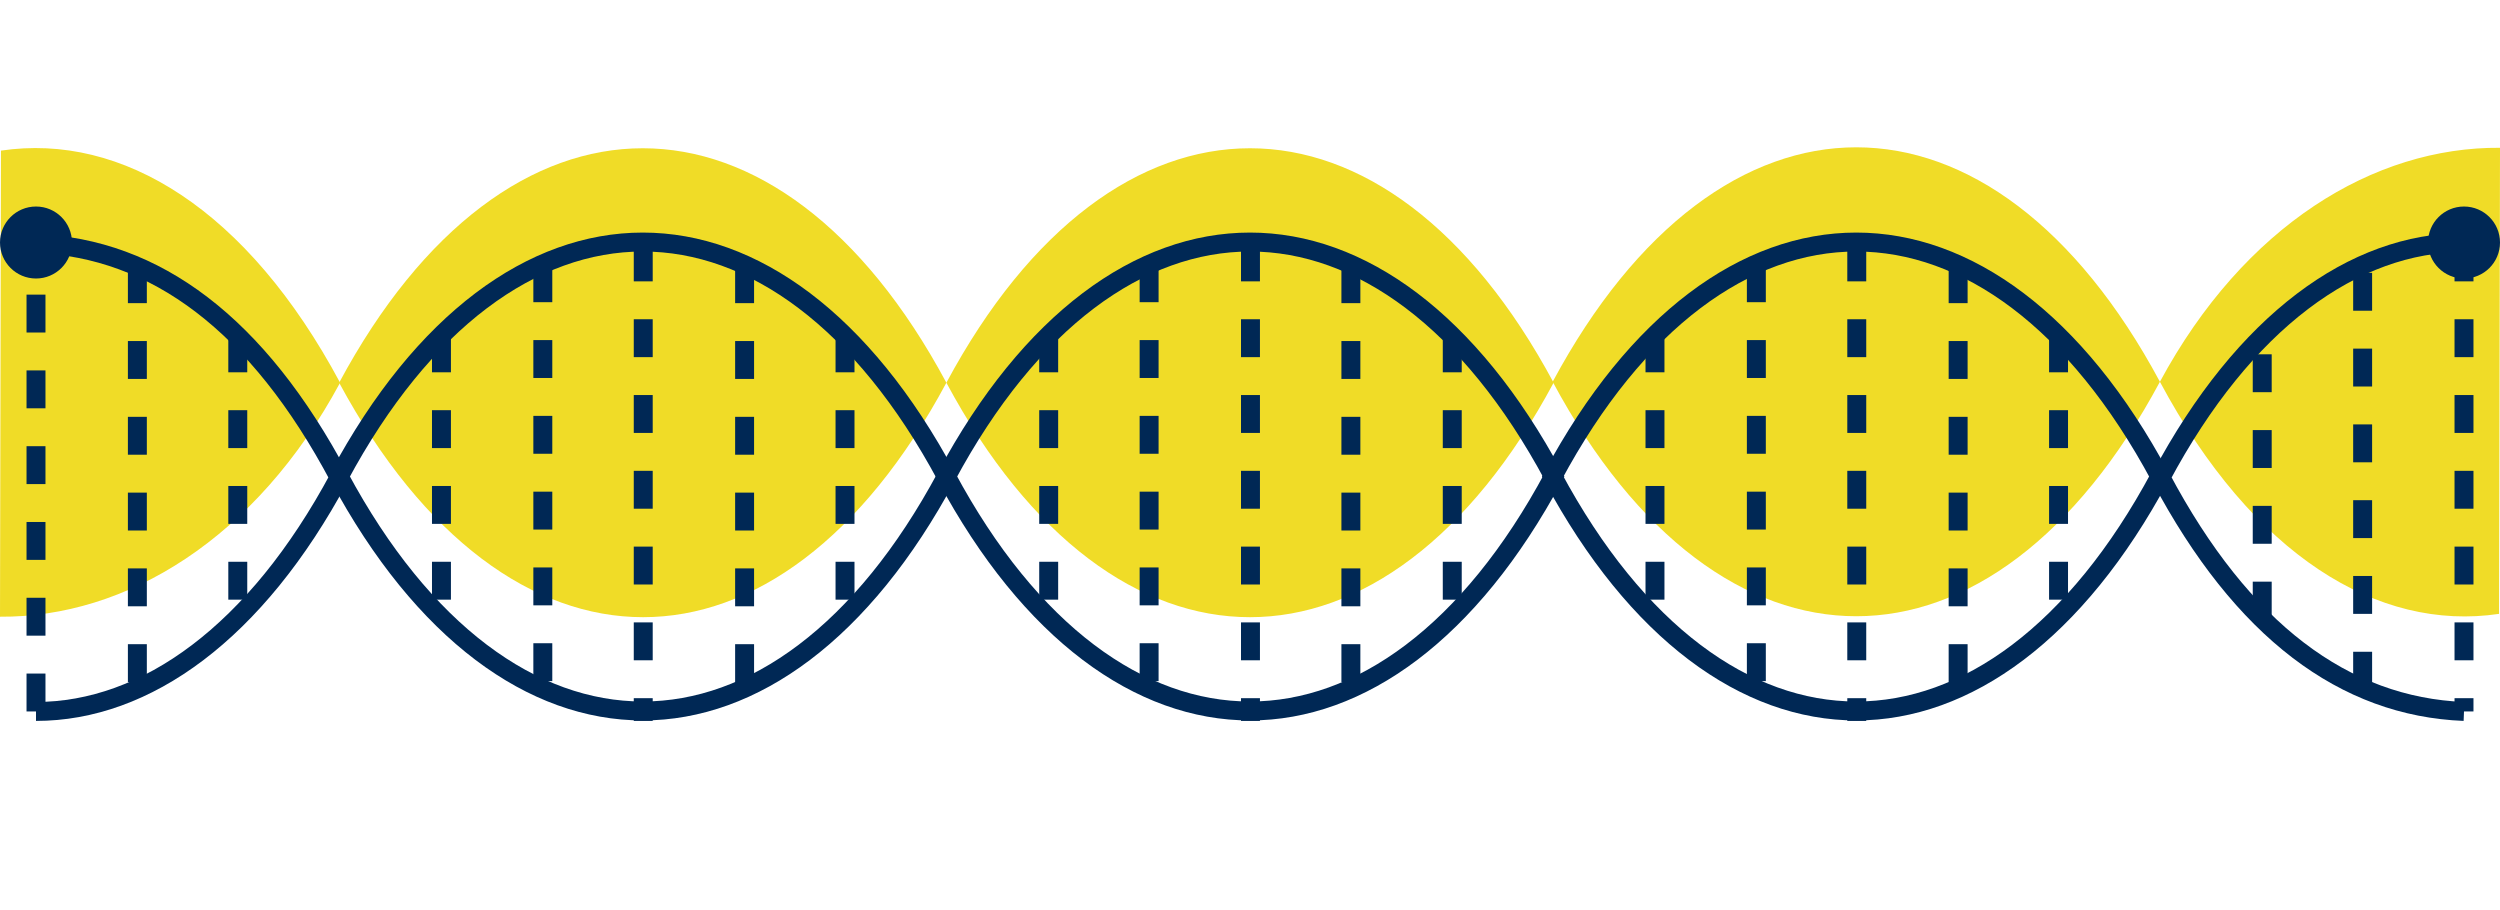 <svg version="1.1" id="Layer_1" xmlns="http://www.w3.org/2000/svg" x="0" y="0" viewBox="0 0 263.9 96.1" xml:space="preserve"><style>.st0{fill:#f0dc27}.st1,.st2{fill:none;stroke:#002855;stroke-width:2;stroke-miterlimit:10}.st2{stroke-dasharray:4}.st3{fill:#002855}</style><g id="Layer_2_1_"><g id="CONTENT"><path class="st0" d="M228 40.3c-17.7-33-46.4-33-64.1 0 17.7 33 46.4 33 64.1 0z"/><path class="st0" d="M263.9 15.6c-13.3-.1-27 8.2-35.9 24.7 9.8 18.3 23 26.4 35.8 24.5l.1-49.2zM0 65.1c13.3.1 27-8.2 35.9-24.7C26.1 22.1 12.9 14 .1 15.9L0 65.1zm164-24.7c-17.7-33-46.4-33-64.1 0 17.7 33 46.4 33 64.1 0z"/><path class="st0" d="M99.9 40.4c-17.7-33-46.4-33-64.1 0 17.8 33 46.4 33 64.1 0z"/><path class="st1" d="M99.9 50.3c-17.7-33-46.4-33-64.1 0 17.7 33 46.4 33 64.1 0z"/><path class="st2" d="M46.6 35.3v30.1m10.7-37.5v44.9m10.6-47.1v50.4M78.6 28v45.1m10.6-37.8v29.8m-85.4 10V25.7"/><path class="st1" d="M3.8 25.7c12.6.5 23.4 8.5 32 24.7-8.8 16.4-20.4 24.7-32 24.7"/><path class="st2" d="M14.5 28v45.1m10.6-37.8v29.8"/><path class="st1" d="M260.1 75.1c-12.6-.5-23.4-8.5-32-24.7 8.8-16.5 20.4-24.8 32-24.8"/><path class="st2" d="M260.1 25.7v49.4m-10.7-2.3V27.6m-10.6 37.8V35.6"/><path class="st1" d="M164 50.3c-17.7-33-46.4-33-64.1 0 17.7 33 46.4 33 64.1 0z"/><path class="st2" d="M110.7 35.3v30.1m10.6-37.5v44.9M132 25.7v50.4M142.6 28v45.1m10.7-37.8v29.8"/><path class="st1" d="M228 50.3c-17.7-33-46.4-33-64.1 0 17.7 33 46.4 33 64.1 0z"/><path class="st2" d="M174.7 35.3v30.1m10.7-37.5v44.9M196 25.7v50.4M206.7 28v45.1m10.6-37.8v29.8"/><circle class="st3" cx="260.1" cy="25.6" r="3.8"/><circle class="st3" cx="3.8" cy="25.6" r="3.8"/></g></g></svg>